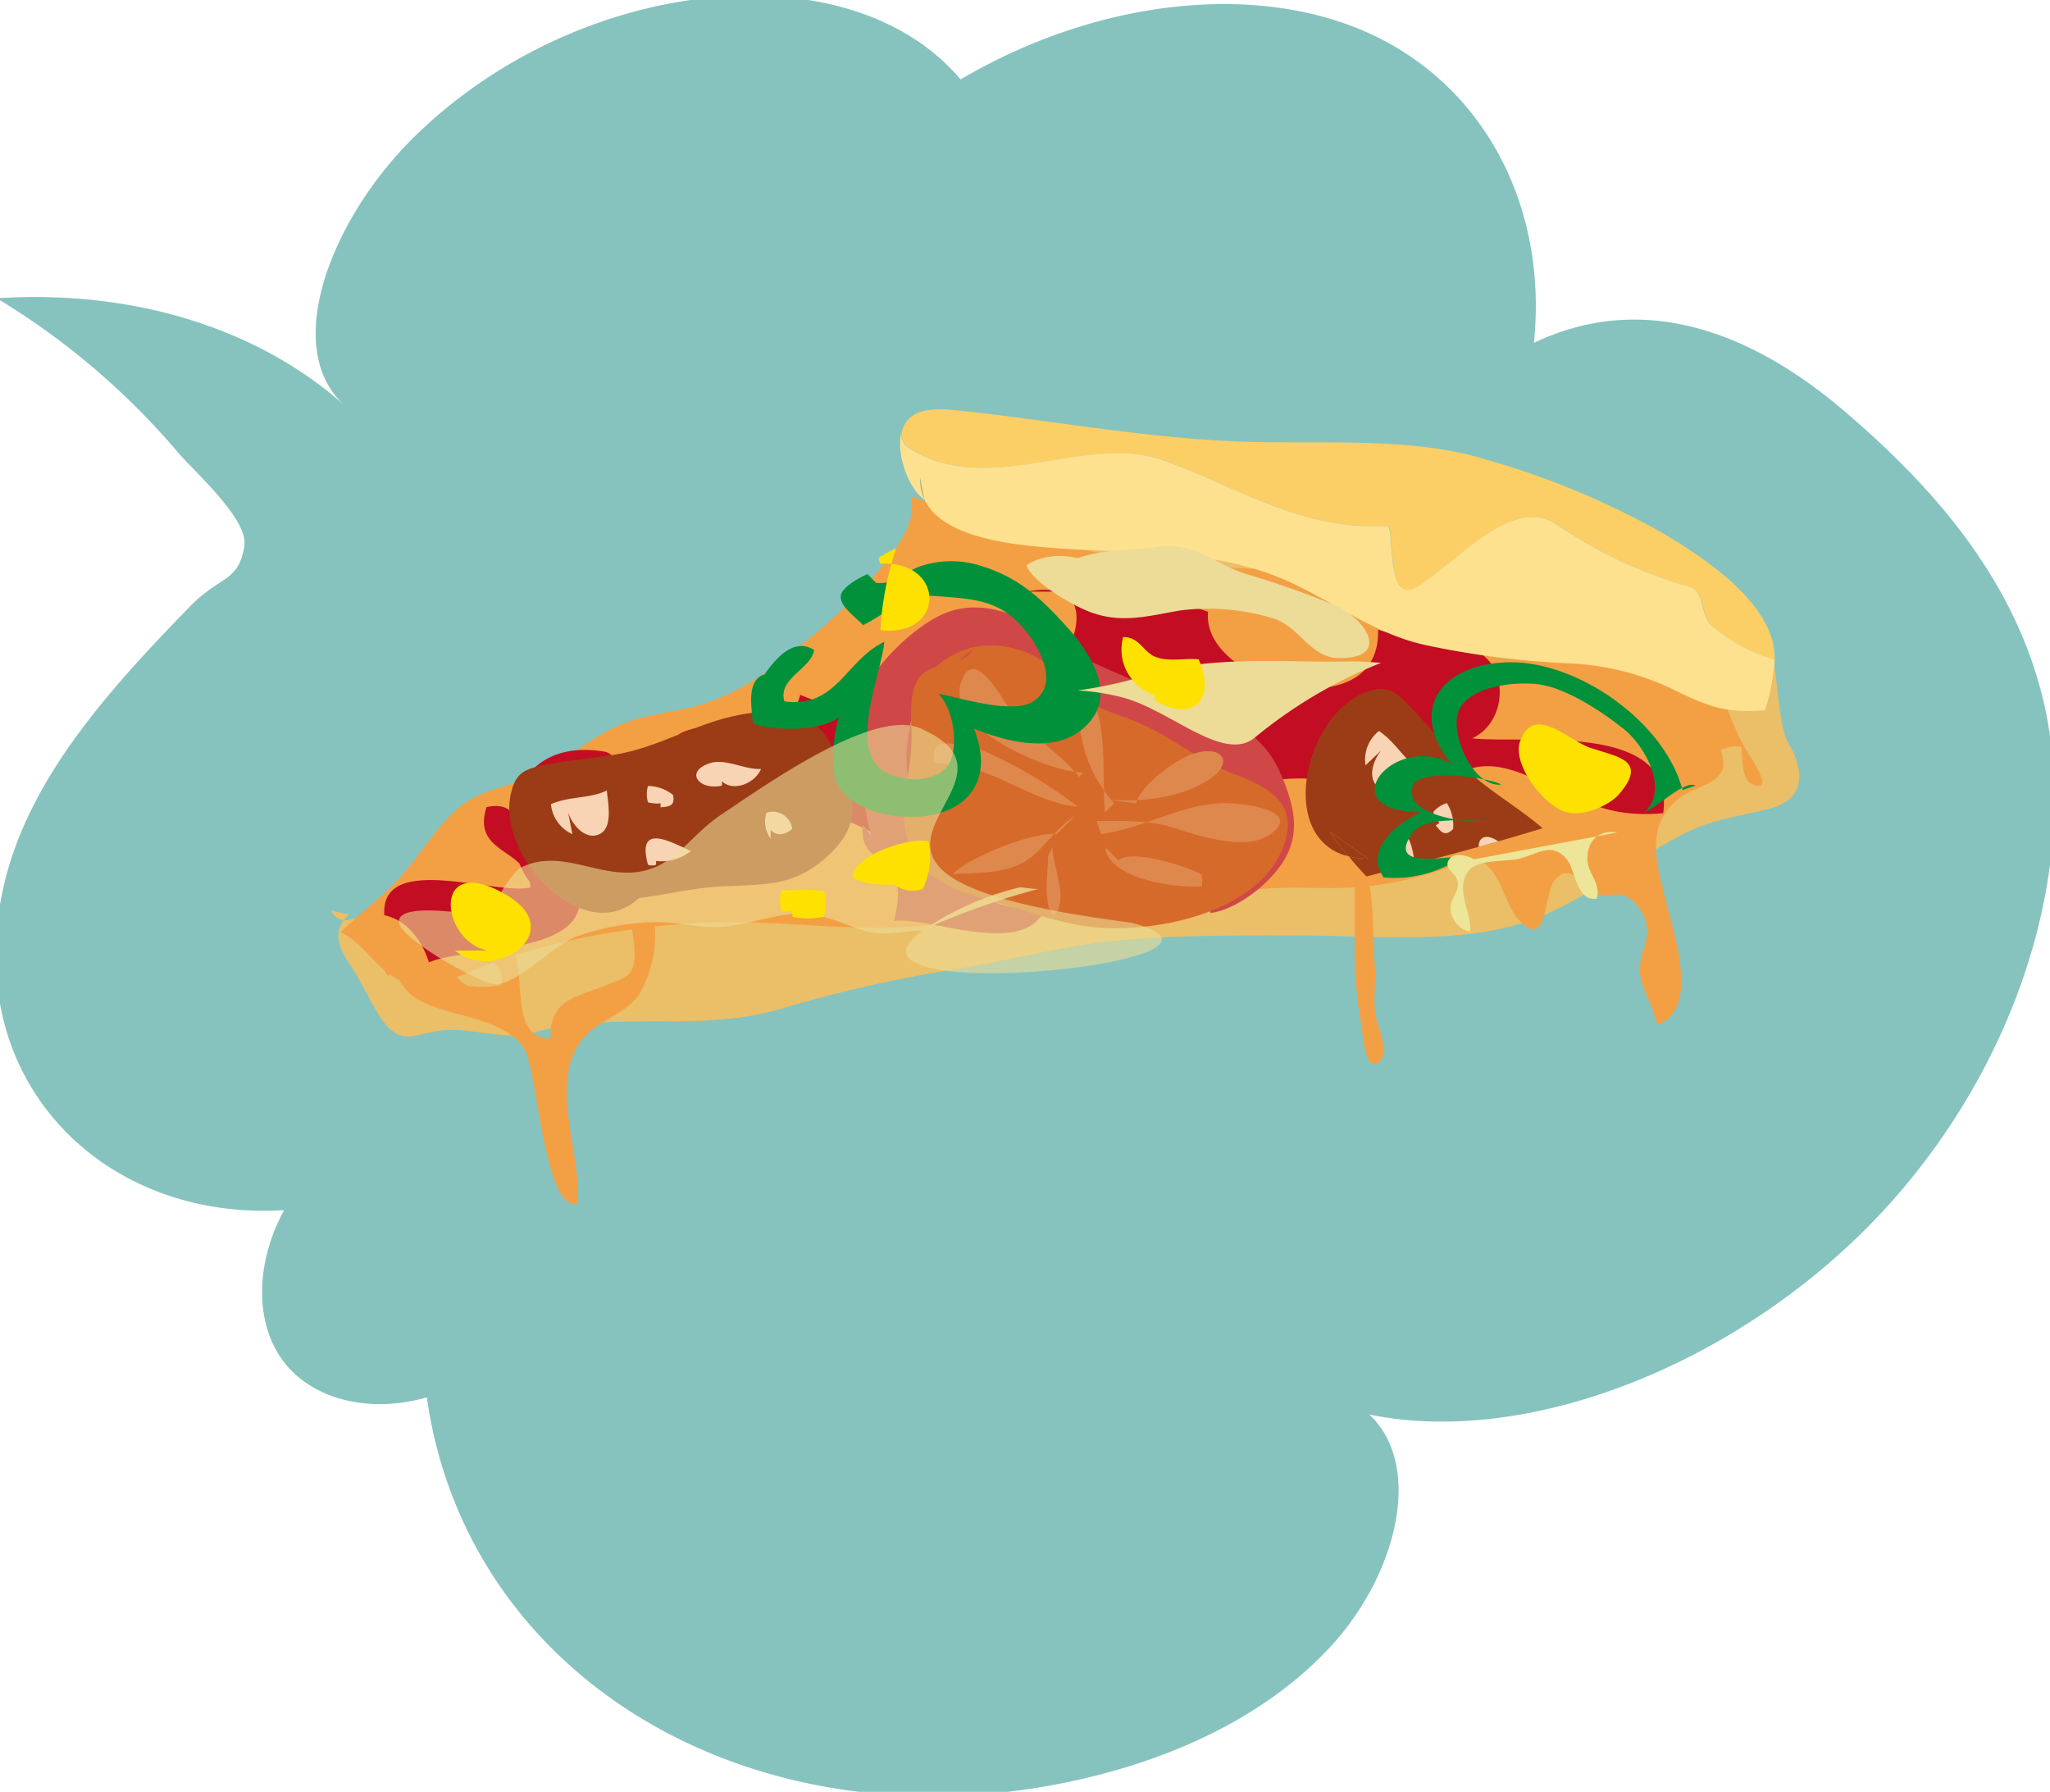 <svg xmlns="http://www.w3.org/2000/svg" viewBox="0 0 230 201"><defs><style>.cls-1{isolation:isolate;}.cls-2{fill:#86c3be;mix-blend-mode:multiply;}.cls-3{fill:#ebbe68;}.cls-4{fill:#f3a044;}.cls-5{fill:#c30d23;}.cls-6{fill:#dea748;}.cls-7{fill:#fbcf66;}.cls-8{fill:#fde18f;}.cls-9{fill:#9b3c17;}.cls-10{fill:#f9d4b4;}.cls-11{fill:#cf4847;}.cls-12{fill:#d66a2a;}.cls-13{fill:#de884e;}.cls-14{fill:none;}.cls-15{fill:#00913a;}.cls-16,.cls-18{fill:#ecdc97;}.cls-17{fill:#ebc881;}.cls-18{opacity:0.6;}.cls-19{fill:#ffe100;}.cls-20{fill:#ede598;}</style></defs><g class="cls-1"><g id="圖層_1" data-name="圖層 1"><path class="cls-2" d="M-.36,33.46c15.24-1,29.26,3.33,39,12-7.18-6.53-1.38-21.05,7.8-30.07C64.85-2.75,95.24-5.95,107.77,8.91c15.3-9,33.22-11,46-5.1s19.89,19.37,18.33,34.65c13.52-6.44,26.07.16,34.88,7.7,9.74,8.32,18.41,18.18,21.91,31,4.81,17.59-1.33,40.46-16.74,57.72s-39.79,27.62-58.52,23.8c6.16,5.77,3.1,18.12-4.55,26.25s-18.44,12.62-28.54,14.82c-35.85,7.8-68.18-11.33-72.65-43-6.43,1.85-12.81.25-16.06-4s-3.23-11,.05-17C14.11,136.85.12,125-.44,108.38-1,92.54,9.14,80.47,21.42,67.93c3.27-3.34,5.37-2.63,6-6.71.44-3-5.73-8.43-7.41-10.42A82.61,82.61,0,0,0-.36,33.46Z"/><path class="cls-3" d="M39.14,102.59c-2.17,2-.92,4.08.41,6.07,1.17,1.76,2.58,5,3.87,6.43,1.87,2.06,3.32.87,5.89.53,3.44-.46,7.15,1.15,10.5.23,9.12-2.52,18.39,0,27.63-2.63a151,151,0,0,1,18.89-4.36c6.65-1,13.08-2.88,19.77-3.43s13.18-.49,19.79-.49c8.34,0,17.82,1.06,25.58-1.62,6.52-2.25,11.75-7,17.89-10,3.17-1.56,6.2-1.78,9.47-2.7,3.45-1,3.83-3.82,1.82-7.26-1.19-2-1.18-8.26-2-10.53-.7-1.92-2,2.92-3.22,1.5-1-1.17-2.07-3.14-3.56-3.36-2-.3-4.3,2.57-6.52,3.1-3.51.82-8.58,1.52-12.16.76s-6.56-3.27-9.86-4.73c-5.9-2.6-12.53-3.83-18-7.41-2.7-1.79-4.51-4-7.39-5.44-4.21-2.17-9-2.81-13.71-3.58-4.85-.8-10.61-2-13.46,2.56-2.38,3.79-4.63,8.11-7.8,11.32-2.39,2.42-5.48,3.81-8,6-3.32,2.86-5.87,6.52-9.39,9.21S78,88,74.25,90.26c-5.62,3.42-14.39,3-20.79,3.43-4.81.31-5.46,3.16-8.88,6-1.71,1.4-6,5.49-7.41,2.45"/><path class="cls-4" d="M105.24,59a8.76,8.76,0,0,1-3-1.8c.12,3.2-4.84,8.11-6.9,10.34A64.31,64.31,0,0,1,88,73.8a27.94,27.94,0,0,1-8.43,4.94c-3.21,1.15-6.6,1.19-9.77,2.48-3.67,1.49-6.46,4.26-10,5.84-2.68,1.21-5.94,1.54-8.31,3.53-2.81,2.37-4.82,6.18-7.56,8.83-1.85,1.8-3.82,3.3-5.72,5.15,2.62,1.2,4.1,4.34,6.75,5.45s5.31,0,7.78-1c7.66-3.24,16.59-4.89,24.86-5.45s16.14.86,24.21.4c8.89-.51,17.85-1.27,26.66-2.1,4-.37,7.9-1.41,11.87-2,4.42-.63,8.93.07,13.36-.48,6.09-.75,10.74-2.62,16.31-5.32,5.29-2.57,10.32-2.11,15.81-3.34,2.75-.62,3-3.55,4.44-6.06.67-1.17.65-10.07,0-11.36-1.07-2.15,2.88.61.89.12-12.58-3.13-24.28-8.27-37.44-9.13-11.4-.75-23.15,0-34.15-3.23-5.75-1.68-12-3.55-17.31-5.37,0,1.09,0,2.18,0,3.27"/><path class="cls-4" d="M165.39,96.37c2.91.56,3.26,4.86,4.93,6.72,3.4,3.8,2.85-2.91,4.1-4.35,2-2.29,3,1,4.88,1.57,1.29.41,2.06-.43,3.46.43a4.83,4.83,0,0,1,2,3.1c.33,2-1.18,3.67-.68,5.87.39,1.74,1.45,3.35,1.85,5.26,4.91-1.73,1.77-10.51,1-13.74-.95-4.14-2.53-8.42,1.37-11.61,2.09-1.72,6.24-1.68,4.74-5.42a3.38,3.38,0,0,1,2.35-.41c.07,1,0,3.61,1.13,4.14,2.65,1.2.16-2.58-.18-3.1-1.79-2.68-2.53-5.74-3.88-8.5-1.23.24-2.46,1.82-4,1.46s-2.74-2.59-4.78-2.58c-.44,1.49,1.17,2.45,1.91,3.57A9.8,9.8,0,0,1,187,83c.57,4-.38,4.85-4,4.93-4.27.08-8.4,2.18-12.34,3.63a33.71,33.71,0,0,0-7.93,4.82C163.57,96.46,164.53,96.2,165.39,96.37Z"/><path class="cls-5" d="M65.86,101.8C55.4,103.08,53.23,82,67.74,84.3c1.92.3,1.45,3.45,4.43,3C74,87,74.74,83,76.52,82.18c4.85-2.28,11.21,3.06,13.26-4.24,6.07,2.49,14.84,5.06,22,3.07,6.47-1.8,14.7-16.8,3.38-14.64,7,0,13.85-.16,20.38,2.26-.8,8.22,19.43,13.29,19.07,2,3.35,1.22,10.32.52,12.66,3.78,1.91,2.67,1,7-2.1,8.41,6.11.68,22.89-2,21.43,8.4-6.79.62-9.44-1.85-15.49-4.3-6.41-2.6-7.23.79-13.52,1.4-4.28.41-21.61-5-18.69,5.84-2.55-4-11.34-9.84-15.69-11.15-7.82-2.36-16.69,2.5-14.46,11.33a20.12,20.12,0,0,1,3.93.92c-2.7,2-6.25,2.65-9.35,3.28-2.74-4.39-9.17-8.09-14.36-7,0,1.72-1.37,3.17-1.4,4.89-5.71.49-11.67-.21-17.36.34-.51,3-2.25,6.12-5.18,4.09.25,6.26-12.87,5.31-16.91,7.1-.74-2.37-2.41-4.76-5-5.29-.5-7.21,12.68-2.14,16.38-3.13-.12-4.44-6.62-3.58-4.92-9,4.66-1,2.78,4.38,7.14,5"/><path class="cls-4" d="M44.37,107.18c-.38,8,10.94,5.11,14.43,10.44,1.53,2.33,2.18,18.28,6,17.43.49-5.77-3.2-13.2.33-18.19,1.67-2.36,4.77-2.9,6.51-5.19a13.37,13.37,0,0,0,1.72-8.9,23.06,23.06,0,0,0-2.88,0,13.2,13.2,0,0,1,.7,4.79c-.17,2-1.11,2.11-3,2.89-3.11,1.32-6.65,1.54-6.39,6-6.26.38-.65-13.65-7.34-9.94,0,1.71,2.37,1.5,1.75,4a11.39,11.39,0,0,1-3.68.07c-.81-.27-1.3-1.24-2.13-1.6-1.8-.77-5.11-.39-7.13-.22a.62.62,0,0,0,.34.69"/><path class="cls-6" d="M103.27,53.54a5.3,5.3,0,0,0,.49,2.47h0Z"/><path class="cls-7" d="M198.28,70.34c-2.24-4.61-7.82-8.22-12.08-10.74a91.41,91.41,0,0,0-19.3-8c-7.8-2.45-17.07-1.87-25.21-2-11.53-.16-22.24-2.25-33.48-3.48-2.67-.29-6-.67-6.93,2a2.77,2.77,0,0,0-.12.41,2,2,0,0,0,.62,1.58c8.9,5.93,19.77-1.48,28.67,1.48,8.4,3,15.32,7.91,25.2,7.41,1,0-.49,9.89,4,6.43,4.94-3.46,10.38-9.89,15.32-6.43a50.67,50.67,0,0,0,14.83,6.92c1.48.5,1,3.46,2.47,4.45A19,19,0,0,0,199.12,74,8.24,8.24,0,0,0,198.28,70.34Z"/><path class="cls-8" d="M189.76,65.89A50.67,50.67,0,0,1,174.93,59c-4.94-3.46-10.38,3-15.32,6.43-4.45,3.46-3-6.43-4-6.43-9.88.5-16.8-4.44-25.2-7.41-8.9-3-19.77,4.45-28.67-1.48a2,2,0,0,1-.62-1.58c-.58,2.42.79,6.28,2.6,7.51a5.3,5.3,0,0,1-.49-2.47l.49,2.47h0c2.1,4.45,10.44,5.12,14.73,5.45,8.94.67,18,0,26.29,3.82,5.12,2.36,9.37,5.7,14.95,7A97.05,97.05,0,0,0,176,74.41a30.07,30.07,0,0,1,11.25,2.7c3.95,1.94,6.12,3,10.79,2.55A25.18,25.18,0,0,0,199.12,74a19,19,0,0,1-6.89-3.67C190.74,69.35,191.24,66.39,189.76,65.89Z"/><path class="cls-9" d="M73.12,99c-5.85,9.12-17.48-2.21-15.82-9.89.6-2.75,1.77-2.91,4.81-3.48,2.3-.44,4.76-.61,7-1,4.81-.8,9-3.53,13.86-4.44s8.45-.69,10.73,4.22C95.91,89.06,97,92.2,92.89,96S85.17,99.1,80,99.5C76,99.82,72.3,101,68.18,101"/><path class="cls-10" d="M64.22,93.57a4.11,4.11,0,0,1-2.41-3.36c2.11-.92,4.31-.6,6.27-1.53.16,1.56.71,4.24-.88,4.92s-3.07-1.19-3.47-2.5"/><path class="cls-10" d="M81,87.64c1.22,1.2,3.68.29,4.39-1.38-1.87.12-4.07-1.29-5.87-.61-2.76,1-1,3.06,1.48,2.48"/><path class="cls-10" d="M73.61,97A1.3,1.3,0,0,1,72.7,97c-1.39-5,3-2.29,4.83-1.54a5.3,5.3,0,0,1-3.92,1.12"/><path class="cls-10" d="M86.46,94.06A3.18,3.18,0,0,1,86,91.17,2.19,2.19,0,0,1,88.88,93c-1,.78-1.74.74-2.42.1"/><path class="cls-10" d="M74.11,90.11A3.71,3.71,0,0,1,72.7,90a3.26,3.26,0,0,1,0-1.83,4.59,4.59,0,0,1,2.81,1c.25,1.2-.36,1.32-1.4,1.39"/><path class="cls-9" d="M149.16,93.26a26.29,26.29,0,0,0,2.14,2.81,9.28,9.28,0,0,0,2.2.26Z"/><path class="cls-9" d="M163.4,85.19c-1.57-1.72-3.06-3.68-4.67-5.38-2.14-2.23-2.91-3.13-5.55-2.13-6.79,2.58-10,16.37-1.88,18.39a26.29,26.29,0,0,1-2.14-2.81l4.34,3.07a9.28,9.28,0,0,1-2.2-.26c.65.77,1.32,1.51,2,2.25,6.66-1.71,13.24-3.41,19.78-5.41C169.94,90.21,166.19,88.26,163.4,85.19Z"/><path class="cls-10" d="M155,84.15c-.87,1-1.75,3.24-.21,4.27s3.39-1,4.61-2c-1.85-1.13-2.78-3.15-4.69-4.42a4.11,4.11,0,0,0-1.51,3.85Z"/><path class="cls-10" d="M165.9,95l2.2-.62C166.67,93.39,165.86,94,165.9,95Z"/><path class="cls-10" d="M155,94.86a1.25,1.25,0,0,0,.43.8l.42-.26a4.7,4.7,0,0,0,1.56,1.86l1.33-.34C158.42,94.67,157.89,91.59,155,94.86Z"/><path class="cls-10" d="M158.92,98.07c-.06-.32-.12-.72-.18-1.15l-1.33.34A6.48,6.48,0,0,0,158.92,98.07Z"/><path class="cls-10" d="M161.09,92.58c.63.83,1.07,1.28,1.94.42a4.59,4.59,0,0,0-.7-2.91,3.28,3.28,0,0,0-1.53,1,3.63,3.63,0,0,0,.7,1.22Z"/><path class="cls-11" d="M100.3,97c-3.12,1.73-4.56-15-4-17.79.79-3.66,5.81-8.64,9.39-10.28,3.38-1.56,7.47-.67,10.36,1.49,3.77,2.83,7.09,4.16,11.38,6,6,2.51,13.43,3.88,16.2,10.25,1.5,3.44,2.35,6.59.48,9.75-1.55,2.64-5.28,5.6-8.31,6,0-.49-.6-1.15-.53-1.86-2.14-.15-4.23.8-6.2.42,3.9.34,6.14-5.2,9.66-6,.35-2,1.32-3.87-.41-5.25-1.09-.87-3.61-1-5.07-2-1.85-1.24-3.38-2.63-5.33-3.69s-4-1.61-5.94-2.75c-3.48-2.07-4.4-5.84-8.88-6.54s-6.74,2.45-10.28,4c-2,6.29-1.35,10.37,2.26,15.75a30,30,0,0,0,4.42,5.55c2.19,1.8,5,1.66,7.5,2.43-2.9,4.7-12.53.39-16.69.82.39-1.76.82-3.61-.16-5.24-1.31-2.17-3.67-2-3.36-5.56"/><path class="cls-12" d="M109.2,72.81c-1.43,2.15-4.29,1.32-5.83,2.92s-1.1,5.06-1.09,7c0,4.22-1.83,8.59-.13,12.37s5.33,4.93,9,5.94c3.43.94,7.07,2.31,10.49,2.83,7.24,1.1,20-1.31,22.52-9.39,1.48-4.69-2.37-6.39-5.82-7.69-4-1.51-7.16-4.38-11.11-5.93-2.26-.89-4.77-1.56-6.7-3.06s-2.72-3.54-5-4.46c-5.71-2.37-10.42-.06-13.31,4.94"/><path class="cls-13" d="M111.17,85.66c-1.35-1.42-7.12-4.28-6.34-.07a19.66,19.66,0,0,1,7.83,2c2.23,1,5.78,2.82,8.24,2.88a51.59,51.59,0,0,0-13.19-7.33"/><path class="cls-13" d="M118.59,93.57c-2.71-.3-9.83,2.56-11.69,4.47,2.65-.08,6.11-.08,8.24-1.49s3.15-3.56,5.42-5"/><path class="cls-14" d="M122.54,94.06c0,1.75-1,6.39,1.4,6.37.62-2.31-1.52-4.87-1.47-7.28a1.33,1.33,0,0,0-.92-.07"/><path class="cls-13" d="M121.55,86.65c-3.2.2-16.76-5.12-13.37-10.9,1.6-2.71,4.48,3.16,5.59,4.48,2.13,2.52,5.41,4.45,7.29,6.92"/><path class="cls-13" d="M125,90.11a15.47,15.47,0,0,1-3.88-11.78c3.55-1,2.39,10.47,2.89,12.77"/><path class="cls-13" d="M127.48,90.11c.44-2,4.35-4.89,6.43-5.57,3.08-1,4.6.87,2,2.72-3.27,2.32-8.32,2.83-12.35,2.36"/><path class="cls-13" d="M123.53,93.57c4.5-.61,8.64-3.16,13.23-3.47,2.22-.15,9.92.76,5.56,3.62-2.58,1.68-7.81.1-10.28-.75-2.87-1-5.81-.88-9-.88"/><path class="cls-13" d="M125.51,96.53c1.23-1.33,7.56.58,9.3,1.57a3.31,3.31,0,0,1,0,1.33c-2.83.21-10.36-.77-10.8-4.38"/><path class="cls-13" d="M117.6,96c0,1.84-.66,5.44.62,6.73,1.79-1.68-.11-5.35-.13-7.72"/><path class="cls-15" d="M98.32,65.4c2.2.16,3-1.21,4.94-1.88a10.88,10.88,0,0,1,6.93,0c4.18,1.29,6.72,3.72,9.5,6.79,2.94,3.25,6.06,8.31,1.38,11.76-3.32,2.45-8.57,1-11.8-.34,2.76,6.95-2.12,10.47-8.47,9.83-2.47-.25-6-1.35-7-3.93-.78-2.08-.14-7,1-8.77.5,3.27-8.26,3.36-10.32,2.24-.16-1.73-.76-4.86,1.3-5.45C86.94,74,89,71.43,91.34,72.91,91,75.07,87.27,76.06,88,78.67c5.86.84,6.87-4.63,11.22-6.67-.39,3.83-4.33,12.57.43,14.79,2.38,1.1,6.22.83,7.07-1.62.76-2.21.11-5.88-1.45-7.34,2.32.38,8.42,2.41,10.73.81,3.18-2.21.14-6.93-1.77-8.82-2.65-2.61-5.39-2.64-9-2.94-4-.33-5.17,1.64-8.41,3.25-.79-.92-2.59-2.06-2.49-3.26s2.94-2.46,3-2.46"/><path class="cls-15" d="M188.77,88.63C186.8,81,176.93,74,169,74.3c-7.57.27-11,5.6-6.11,11.42-6.55-3.72-13.84,5.39-3.44,5.37-2.41,1.15-6.45,4-4.21,7.34A13.42,13.42,0,0,0,164,96.15c-1.49-.23-8.56,1.55-5.53-2.71,1.34-1.9,6.21-1.35,8.38-1.35-1.86.35-9.71-.59-8.29-4,.83-2,8.77-.8,9.88-.08-3.18.35-5.79-5.71-4.8-8.2,1.19-3,6.75-3.41,9.29-3,3.06.55,6.79,3,9.29,5,2.32,1.86,5.1,6.8,2.25,9.32,1.7-.71,4.59-3.68,5.76-3"/><path class="cls-16" d="M118.59,65.4c.12-4.09,8.14-3.51,10.87-4,4.51-.76,6.46,1.73,10.38,3,3.38,1,6.58,2.12,9.88,3.48,3.47,1.42,6.47,6,.51,5.94-3.22,0-4.49-3.61-7.41-4.46a24.91,24.91,0,0,0-10.4-.88c-3.4.57-6.41,1.48-9.88.26-2.13-.74-6.67-3.38-7.38-5.33,2.43-1.59,5.56-1.13,8-.1A22.78,22.78,0,0,0,127,64.9c2.4.58,5,.21,7.41,1"/><path class="cls-16" d="M140.83,82.7a53.09,53.09,0,0,1,14.11-8.34,35.34,35.34,0,0,0-3.54-.16c-7.23.15-15.62-.72-22.57,1.5a49.49,49.49,0,0,1-7.93,1.75,26,26,0,0,1,5.1.8C131.44,79.73,137.37,85.66,140.83,82.7Z"/><path class="cls-17" d="M104.25,104a85.62,85.62,0,0,1,12.23-4.28c-.66,0-1.31-.11-2-.2A32.72,32.72,0,0,0,104.11,104Z"/><path class="cls-18" d="M80.86,91.42c-4,2.69-5.57,6.79-11.15,6.45-3.88-.24-7.56-2.5-11.41-.47-.65.34-4.28,5.38-2.55,5.48-1.91-.11-11.06-1.92-11,.53.09,1.91,9.43,7.14,11,7,2.64-.25,6.07-4.22,8.91-5.34a27.14,27.14,0,0,1,7.89-1.59c3-.25,5.48.69,8.41.49s5.49-1.31,8.4-1.48,5.25,1.27,7.91,2c2.1.56,4.13-.1,6.19-.09l.58-.4c-1,0-2.37.45-3.32-.5.95,1,2.34.54,3.32.5-14.15,9.38,40.18,4,22.88-.5C84,98,118.42,88.33,103.27,81.71,98.06,79.43,86.22,87.84,80.86,91.42Z"/><path class="cls-19" d="M176,91.17c-2.53-.42-6.46-5.39-5.44-8.06,1.61-4.21,5.41,0,7.92.8,3,1,6.51,1.36,3.1,5.26-1.36,1.57-6.75,3.67-6.81.14"/><path class="cls-19" d="M134.58,77.56c-4.23,2.5-9.83-1.06-8.57-6.1,1.91,0,2.24,1.75,3.74,2.27s3.28.07,4.72.23c1.88,3.94-.07,7.22-4.73,4.73a1.43,1.43,0,0,1-.11-1.13"/><path class="cls-19" d="M56,106.63c-6.22.79-8.43-11.48.63-6.35,7.47,4.23-1.2,10.06-5.58,6.35"/><path class="cls-19" d="M101.17,99.21c-2,0-3.73.17-5.47-.72-.19-2.44,6.2-4.6,8.47-4.13a8.52,8.52,0,0,1-.63,5.36A3.44,3.44,0,0,1,99.32,98"/><path class="cls-19" d="M100.56,61.48a34.62,34.62,0,0,0-1.78,9.2c7.23.89,7.42-7.8,0-7.45-.49-1,.17-.7.54-1.13"/><path class="cls-19" d="M89.42,101.68a2.06,2.06,0,0,1-1.75.54,4.18,4.18,0,0,1,0-2.3,34.37,34.37,0,0,1,4.76,0,5.53,5.53,0,0,1,0,2.91,8,8,0,0,1-3.51,0c0-.75-.62-1.18-.73-1.76"/><path class="cls-4" d="M149.76,96.39c2.48-1.65,2.23,1.92,2.23,3.35,0,2.48,0,5,0,7.44a48,48,0,0,0,.75,7.82c.16,1,.44,5.5,2,4.13,1.21-1.1-.21-4.09-.4-5.24-.3-1.82.07-3.74-.09-5.59-.26-3.09-.09-6.9-.74-9.94V99"/><path class="cls-20" d="M165.39,96.39c-.6-.36-2.15-.81-2.71-.11-.93,1.15.74,1.62.87,2.7.15,1.25-1.05,1.93-.77,3.36a2.9,2.9,0,0,0,2.17,2.2c.26-2.07-1.69-4.54-.3-6.68,1-1.58,4.21-1.1,6-1.58,2-.56,3.5-1.84,5.13.11,1,1.21,1.09,4.84,3.38,4.41.44-1.87-1-2.67-1.06-4.41-.05-2,1.24-3.37,3.35-3"/></g></g></svg>